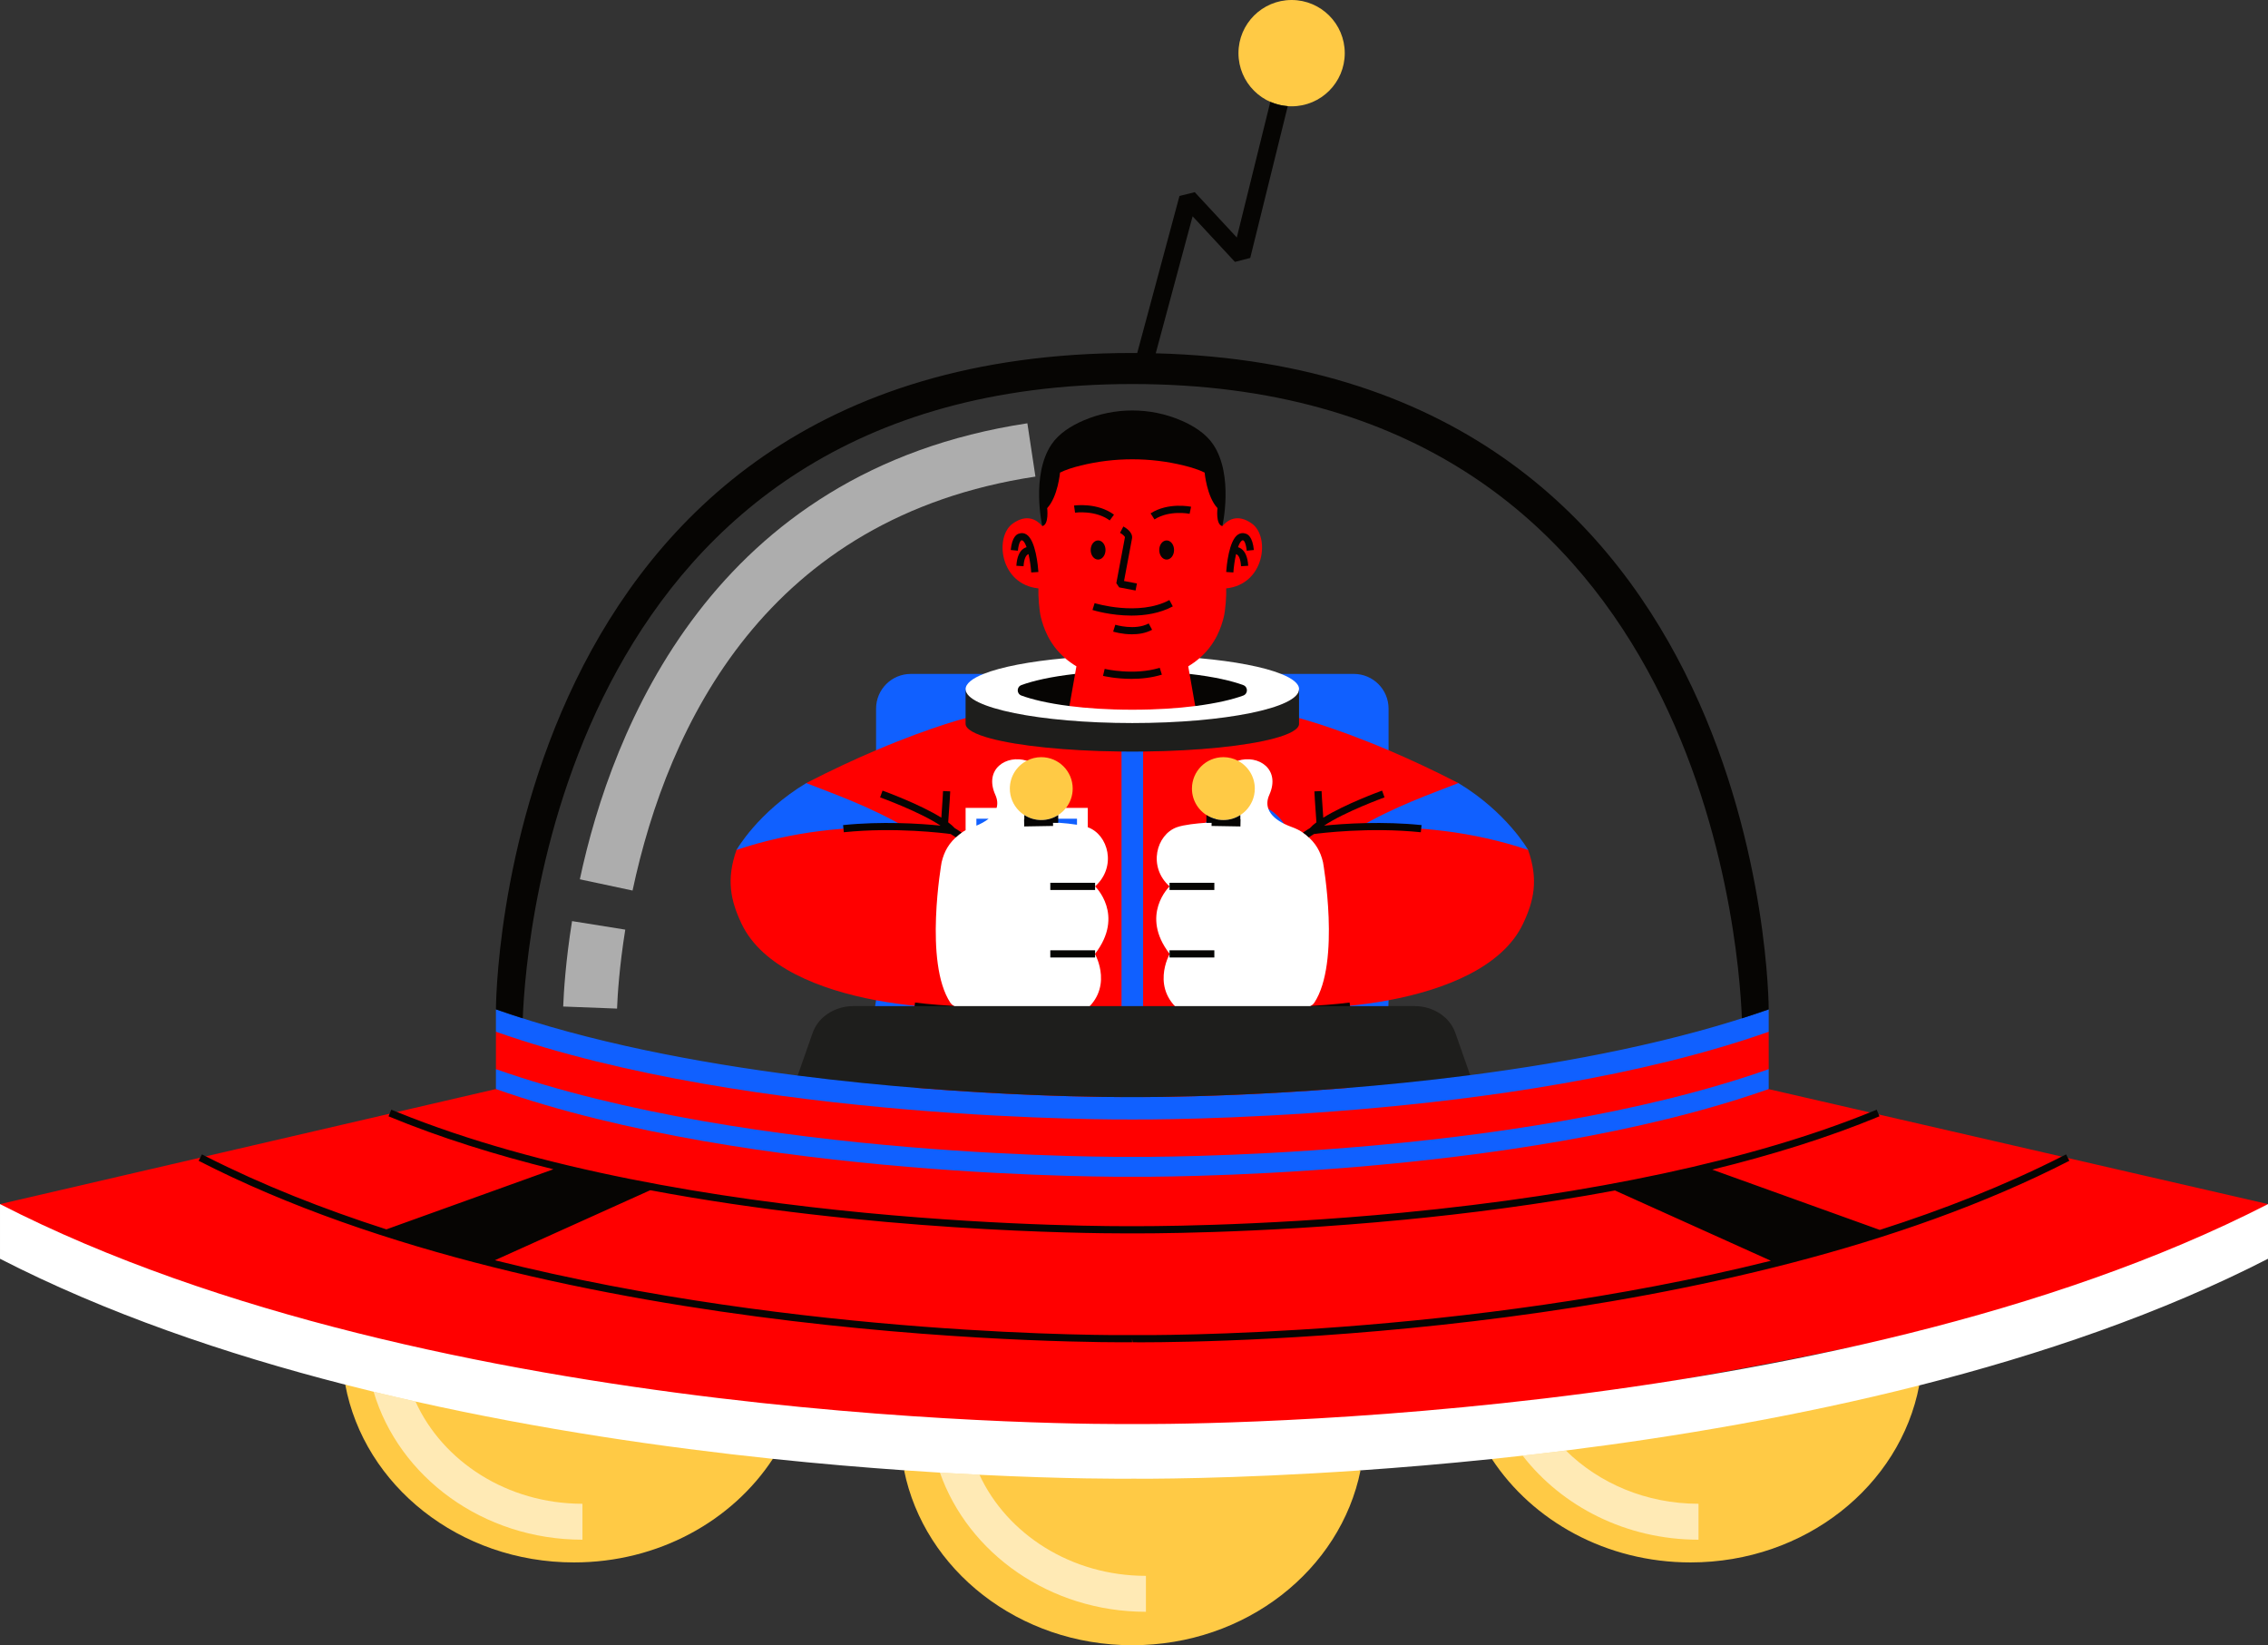 <?xml version="1.0" encoding="utf-8"?><!-- Generator: Adobe Illustrator 25.0.0, SVG Export Plug-In . SVG Version: 6.00 Build 0)  --><svg xmlns="http://www.w3.org/2000/svg" xmlns:xlink="http://www.w3.org/1999/xlink" version="1.1" id="Layer_1" x="0px" y="0px" width="100%" height="100%" viewBox="0 0 631.243 457.842" enable-background="new 0 0 631.243 457.842" xml:space="preserve" preserveAspectRatio="none">
<rect x="0" y="0" width="631.243" height="457.842" fill="#333333" stroke="none"/>
<path id="svg4" fill="#1060FF" d="M492.277,280.889c-25.609,9.02-55.379,14.716-83.097,18.305c0,0-15.938-3.708-23.266-3.005  l0.56-17.832c-0.191-7.052,23.291-26.103,38.84-41.843c0,0-5.919-10.465-19.406-18.597c-10.173-0.959-20.068-2.288-19.434-9.142  v-11.575c0-5.335-4.325-9.659-9.659-9.659h-20.25c-8.383,3.573-77.202,3.278-82.82,0h-20.251c-5.335,0-9.659,4.325-9.659,9.659  v11.576c-0.211,7.297-8.481,7.888-19.434,9.142c-13.487,8.132-19.406,18.596-19.406,18.597  c12.563,16.921,40.327,34.495,38.84,41.843l-2.5,15.322c-7.042-0.676-19.312,5.629-19.312,5.629  c-27.977-3.582-58.103-9.3-83.992-18.419v6.227c3.25,2.354,6.794,7.818,0,10.415v5.535v0.003  c75.436,61.568,287.04,63.669,354.21,0.012c0.009-0.009,0.024-0.008,0.036-0.012v-5.537c-3.651-2.892-3.651-6.437,0-10.415V280.889z  "/>
<g id="svg3" fill="#FF0000">
	<path d="M243.835,278.357c3.996,0.748,7.961,1.272,11.73,1.623c-0.549,4.404-0.963,8.743-1.132,12.833   c-0.153,3.723-0.04,7.01,0.246,9.894c27.722,2.263,49.709,2.565,57.473,2.594V205.5h4.247h1.757v99.801   c7.767-0.029,29.752-0.332,57.473-2.594c0.286-2.884,0.4-6.17,0.246-9.894c-0.168-4.089-0.583-8.429-1.132-12.833   c3.769-0.35,7.733-0.874,11.729-1.623c15.667-2.934,31.713-9.232,37.431-21.292c3.016-6.362,4.342-12.193,1.409-20.55   c-15.201-5.099-31.326-6.905-47.331-6.128c10.282-6.006,20.129-9.404,27.925-12.47c-7.135-3.677-13.667-6.689-19.434-9.142   c-16.249-6.909-26.374-9.333-26.374-9.333l-22.072-13.903c-1.503,0.19-4.18-2.374-4.18-2.374c4.638-4.006,6.087-8.817,6.732-11.328   c0.498-1.938,0.791-6.036,0.707-8.099c10.74-1.11,12.294-14.395,7.125-18.055c-3.973-2.813-6.714-1.006-8.201,0.716   c-1.867-9.746-3.18-18.118-3.18-18.118l-21.877-4.842l-21.877,4.842c0,0-1.313,8.372-3.18,18.118   c-1.487-1.722-4.229-3.529-8.201-0.716c-5.169,3.661-3.615,16.946,7.125,18.055c-0.084,2.063,0.209,6.16,0.707,8.099   c0.645,2.511,2.094,7.322,6.732,11.328c0,0-1.376,2.754-2.625,2.596l-23.626,13.682c0,0-10.125,2.423-26.374,9.333   c-5.767,2.452-12.3,5.465-19.434,9.142c7.796,3.066,17.643,6.464,27.925,12.47c-16.004-0.777-32.13,1.028-47.331,6.128c0,0,0,0,0,0   c-2.933,8.357-1.607,14.189,1.409,20.55C212.123,269.126,228.168,275.424,243.835,278.357z M335.557,228.968   c0.385-0.561,0.818-1.084,1.283-1.577c1.742-1.165,13.003-2.236,16.178-2.308c1.746,1.029,3.233,2.445,4.339,4.138   C354.827,233.573,332.73,234.09,335.557,228.968z M270.132,226.189l7.532-0.111c0.312-1.048,18.549-1.373,17.389,0.111l6.535-0.111   l-0.443,5.649c5.74,2.061,5.978,13.158-0.111,18.608c0,0-32.144-18.469-31.677-18.719L270.132,226.189z"/>
	<path d="M492.24,303.081c-71.418,25.144-174.973,24.415-177.087,24.397c-2.114,0.018-105.704,0.747-177.123-24.409   v-0.003l-0.002,0L0,335.082c18.115,44.03,293.88,71.872,301.662,71.794l12.996-0.591c6.331,0.068,293.589-35.443,316.585-71.203   L492.24,303.081z"/>
	<path d="M315.154,321.941c-0.022,0-0.05,0-0.05,0h0.1C315.204,321.94,315.176,321.941,315.154,321.941   c2.114,0.018,105.704,0.747,177.123-24.409v-10.415c-71.419,25.156-175.009,24.427-177.123,24.409   c-2.114,0.018-105.704,0.747-177.123-24.409v10.415C209.45,322.688,313.039,321.958,315.154,321.941z"/>
</g>
<g id="svg2" fill="#FFFFFF">
	<path d="M288.075,203.04c7.108,0.899,17.205,0.111,26.195,0.111c0.079,0,2.247,0.942,2.326,0.941   c8.901-0.009,16.38,0.504,23.426-0.388c13.154-1.664,21.377-6.812,21.532-11.913c0.047-1.529-1.806-2.973-4.99-4.251   c-4.838-1.941-12.878-3.495-22.716-4.376c-0.917,0.792-1.948,1.556-3.134,2.261l0.373,2.114l4.283,4.755l-2.708,4.186   c-4.843,0.617-10.686,1.024-17.507,1.024s-12.664-0.407-17.507-1.024l-1.763-5.349l3.338-3.592l0.372-2.114   c-1.186-0.705-2.217-1.469-3.134-2.261c-9.838,0.881-17.878,2.435-22.716,4.376c-3.184,1.277-4.99,2.721-4.99,4.251   C268.754,195.171,274.922,201.376,288.075,203.04z"/>
	<path d="M266.647,280.539c7.522,3.269,30.641,3.946,34.142,1.572c9.715-6.586,3.968-16.646,3.968-16.646   c8.396-10.869,0.034-18.798,0.034-18.798c6.089-5.45,3.706-14.401-2.034-16.462v-5.377h-6.055   c-1.759-1.714-8.377-9.744-10.932-13.13c-5.704-1.78-11.962,2.34-8.745,9.496c0.621,1.382,0.663,2.586,0.351,3.634h-8.622v6.201   c-0.467,0.25-0.909,0.54-1.338,0.85c-0.168,0.122-0.341,0.237-0.502,0.369c-2.836,2.321-4.123,4.694-4.841,7.721   c0,0-4.967,27.891,2.451,39.094C264.881,279.604,265.624,280.095,266.647,280.539z M293.03,227.829h6.727v1.683   c-3.229-0.516-7.062-0.663-7.062-0.663S292.853,228.48,293.03,227.829z M271.755,227.829h3.423   c-1.071,0.85-2.328,1.487-3.423,1.938V227.829z"/>
	<path d="M357.357,229.221c-1.785-0.894-3.653-2.244-4.339-4.138c-0.401-1.106-0.407-2.392,0.266-3.888   c3.217-7.157-3.041-11.276-8.745-9.496c-0.307,3.857-5.139,16.094-6.154,15.681c0.204,0.814-0.771,1.469-0.771,1.469   s-0.841,0.033-2.055,0.119c-2.315,0.164-6.012,0.523-8.006,1.238c-5.74,2.061-8.123,11.012-2.034,16.462   c0,0-8.361,7.929,0.034,18.798c0,0-5.747,10.059,3.968,16.646c3.501,2.373,26.62,1.697,34.142-1.572   c1.023-0.445,1.766-0.936,2.123-1.475c7.417-11.203,2.45-39.094,2.45-39.094c-0.718-3.028-2.005-5.4-4.841-7.721   c-0.161-0.132-0.334-0.247-0.502-0.369c-1.028-0.745-2.174-1.316-3.374-1.741C358.887,229.916,358.13,229.609,357.357,229.221z"/>
	<path d="M315.143,396.281h-0.072c-0.072,0-0.103,0-0.103,0c-7.782,0.078-193.553,1.106-314.968-61.199v15.212   c29.404,15.089,62.583,26.464,96.094,35.037c0,0,40.124,25.105,44.005,25.976c34.804,7.809,75.003-5.331,75.003-5.331   c13.069,1.371,25.35,2.405,36.529,3.183c0,0,48.555,23.267,48.627,23.267l21.931-7.31c2.232,0.024,56.483-15.941,56.483-15.941   c11.189-0.773,23.478-1.799,36.556-3.161c0,0,10.255,5.323,13.144,4.998c3.952-0.445,34.623,6.416,38.692,5.907   c30.803-3.852,67.108-31.378,67.108-31.378c33.879-8.597,67.421-20.033,97.07-35.246v-15.212   C509.282,397.659,321.473,396.349,315.143,396.281z"/>
</g>
<g id="svg1" fill="#FFCA45">
	<path d="M289.811,228.201c1.164,0,2.272-0.232,3.288-0.645c1.43-0.581,2.667-1.529,3.603-2.727   c1.159-1.484,1.857-3.347,1.857-5.376c0-4.831-3.916-8.748-8.748-8.748c-1.459,0-2.831,0.362-4.041,0.994   c-2.796,1.46-4.707,4.382-4.707,7.754C281.063,224.284,284.98,228.201,289.811,228.201z"/>
	<path d="M336.84,227.391c0.122,0.057,0.244,0.114,0.37,0.165c1.016,0.413,2.124,0.645,3.288,0.645   c4.831,0,8.748-3.917,8.748-8.748c0-3.372-1.911-6.294-4.707-7.754c-1.209-0.632-2.582-0.994-4.041-0.994   c-4.831,0-8.748,3.917-8.748,8.748C331.75,222.976,333.838,226.005,336.84,227.391z"/>
	<circle cx="359.489" cy="14.792" r="14.792"/>
	<path d="M103.987,387.296c-2.632-0.639-5.263-1.292-7.893-1.965c5.245,28.091,31.747,49.467,63.673,49.467   c23.468,0,44.012-11.548,55.335-28.823c-30.221-3.171-64.66-8.149-99.464-15.958C111.757,389.146,107.872,388.238,103.987,387.296z   "/>
	<path d="M435.825,403.655c-4.069,0.509-8.084,0.985-12.036,1.43c-2.888,0.326-5.743,0.635-8.561,0.928   c11.328,17.254,31.861,28.785,55.312,28.785c31.847,0,58.295-21.27,63.633-49.258C500.567,394.068,466.628,399.803,435.825,403.655   z"/>
	<path d="M315.143,411.494h-0.072c-0.072,0-0.103,0-0.103,0c-2.158,0.022-18.001,0.115-42.356-1.087   c-3.498-0.173-7.171-0.372-11.005-0.602c-3.216-0.193-6.542-0.407-9.975-0.646c5.588,27.704,31.893,48.684,63.522,48.684   c31.623,0,57.924-20.971,63.519-48.667C342.165,411.696,317.375,411.518,315.143,411.494z"/>
</g>
<g id="basic_1_">
	<path opacity="0.6" fill="#FFFFFF" d="M115.638,390.017c-3.881-0.871-7.767-1.779-11.651-2.721   c7.027,23.708,30.414,41.178,58.122,41.178v-10C141.178,418.473,123.201,406.704,115.638,390.017z"/>
	<path opacity="0.6" fill="#FFFFFF" d="M435.825,403.655c-4.069,0.509-8.084,0.985-12.036,1.43   c10.955,14.149,28.809,23.388,48.952,23.388v-10C458.163,418.473,445.019,412.759,435.825,403.655z"/>
	<path opacity="0.6" fill="#FFFFFF" d="M272.612,410.407c-3.498-0.173-7.171-0.372-11.005-0.602   c7.867,22.453,30.588,38.731,57.333,38.731v-10C298.146,438.535,280.26,426.921,272.612,410.407z"/>
</g>
<g id="svg0" fill="#060503">
	<path d="M268.754,191.792v8.032v1.6c0,1.496,2.56,2.892,6.979,4.076c7.691,2.06,21.034,3.472,36.42,3.636   c0.993,0.011,1.992,0.018,3.002,0.018c1.01,0,2.009-0.007,3.002-0.018c15.386-0.164,28.728-1.576,36.419-3.636   c4.419-1.183,6.978-2.579,6.978-4.076v-1.6v-8.032c0,5.205-20.774,9.425-46.4,9.425S268.754,196.997,268.754,191.792z"/>
	<path d="M226.194,287.422l-4.172,11.886c49.199,6.3,91.783,6.001,93.131,5.99c-0.022,0-0.05,0-0.05,0h0.1   c0,0-0.028,0-0.05,0c1.356,0.011,44.449,0.315,94.026-6.104l-4.131-11.772c-1.553-4.425-6.153-7.437-11.357-7.437h-7.218h-10.709   l-0.014-0.1l-0.122-0.892c-0.059,0.008-4.547,0.613-10.789,0.929c-0.033,0.021-0.072,0.041-0.106,0.062H327h-8.843h-6.004h-8.844   h-37.734c-0.034-0.021-0.073-0.041-0.106-0.062c-6.239-0.316-10.73-0.921-10.788-0.929l-0.122,0.892l-0.014,0.1h-10.709h-6.284   C232.347,279.985,227.747,282.998,226.194,287.422z"/>
	<path d="M332.662,196.482c6.037-0.77,10.517-1.867,13.36-2.919c1.371-0.507,1.371-2.41,0-2.917   c-3.083-1.141-8.099-2.333-14.934-3.105L332.662,196.482z"/>
	<path d="M284.287,193.563c2.843,1.052,7.322,2.149,13.36,2.919l1.575-8.94c-6.835,0.771-11.852,1.964-14.935,3.105   C282.916,191.153,282.916,193.056,284.287,193.563z"/>
	<path d="M328.754,117.016c-8.643-3.718-18.558-3.718-27.2,0c-3.518,1.513-6.88,3.655-8.9,6.665   c-5.772,8.599-2.558,22.718-2.557,22.719v0c0,0,0,0,0,0c1.929-0.388,1.358-4.996,1.358-4.996c2.981-3.178,3.575-9.893,3.575-9.893   c1.586-0.785,3.636-1.437,5.82-1.973c9.381-2.301,19.229-2.301,28.61,0c2.184,0.536,4.235,1.187,5.82,1.973   c0,0,0.594,6.715,3.575,9.893c0,0-0.572,4.608,1.358,4.996v0c0.002-0.01,3.212-14.122-2.557-22.718   C335.634,120.671,332.272,118.529,328.754,117.016z"/>
	<path d="M311.497,163.458l4.565,0.873l0.376-1.965l-3.586-0.686c0.554-2.943,2.148-11.416,2.219-11.823   c0.315-1.819-1.953-3.105-2.411-3.345l-0.927,1.772c0.65,0.34,1.365,0.986,1.367,1.231c-0.065,0.375-1.597,8.52-2.398,12.775   L311.497,163.458z"/>
	<path d="M310.053,143.221c-4.638-3.42-10.859-2.572-11.122-2.533l0.285,1.979c0.055-0.01,5.664-0.776,9.65,2.163   L310.053,143.221z"/>
	<path d="M331.099,142.98l0.406-1.958c-0.26-0.055-6.411-1.287-11.264,1.84l1.083,1.682   C325.477,141.868,331.043,142.969,331.099,142.98z"/>
	<path d="M305.629,155.717c1.139,0,2.063-1.192,2.063-2.662c0-1.47-0.924-2.662-2.063-2.662   c-1.139,0-2.063,1.192-2.063,2.662C303.566,154.526,304.49,155.717,305.629,155.717z"/>
	<path d="M324.708,150.394c-1.139,0-2.063,1.192-2.063,2.662c0,1.47,0.924,2.662,2.063,2.662   s2.063-1.192,2.063-2.662C326.771,151.585,325.847,150.394,324.708,150.394z"/>
	<path d="M325.475,166.985c-8.566,4.595-20.693,0.895-20.815,0.856l-0.597,1.908   c0.321,0.101,5.079,1.558,10.855,1.558c3.717,0,7.855-0.604,11.502-2.561L325.475,166.985z"/>
	<path d="M320.662,175.26l-0.946-1.762c-3.792,2.034-9.243,0.377-9.298,0.361l-0.597,1.908   c0.154,0.049,2.437,0.747,5.221,0.747C316.852,176.515,318.874,176.22,320.662,175.26z"/>
	<path d="M306.994,188.084c0.22,0.053,3.56,0.835,7.908,0.835c2.614,0,5.593-0.283,8.475-1.178l-0.593-1.91   c-7.138,2.218-15.243,0.328-15.324,0.308L306.994,188.084z"/>
	<path d="M345.671,150.422c0.112-0.071,0.201-0.094,0.379-0.023l0.079,0.019c0.047,0.036,0.636,0.533,0.864,2.836   l1.99-0.197c-0.361-3.656-1.678-4.405-2.292-4.553c-0.725-0.259-1.446-0.18-2.09,0.229c-2.604,1.647-3.221,8.987-3.318,10.441   l1.995,0.134c0.101-1.495,0.364-3.421,0.751-5.109c0.093,0.028,0.191,0.072,0.29,0.142c0.35,0.249,0.958,0.999,1.099,3.232   l1.996-0.127c-0.151-2.381-0.826-3.99-2.004-4.782c-0.285-0.191-0.569-0.313-0.839-0.391   C344.894,151.364,345.263,150.68,345.671,150.422z M346.326,150.464c-0.12-0.011-0.179-0.038-0.195-0.046L346.326,150.464z"/>
	<path d="M285.696,148.732c-0.645-0.408-1.365-0.487-2.09-0.229c-0.614,0.148-1.93,0.897-2.292,4.553l1.99,0.197   c0.228-2.304,0.817-2.801,0.864-2.836l0.079-0.019c0.178-0.071,0.267-0.048,0.379,0.023c0.408,0.258,0.778,0.942,1.099,1.852   c-0.27,0.078-0.554,0.199-0.839,0.391c-1.178,0.792-1.853,2.401-2.004,4.782l1.996,0.127c0.142-2.233,0.75-2.984,1.099-3.232   c0.099-0.071,0.197-0.114,0.29-0.142c0.387,1.688,0.651,3.613,0.751,5.109l1.995-0.133   C288.917,157.719,288.301,150.38,285.696,148.732z M283.972,150.464l0.195-0.046C284.151,150.426,284.092,150.453,283.972,150.464z   "/>
	<path d="M234.651,229.61l0.102,0.996l0.102,0.994c14.338-1.474,27.975,0.259,29.8,0.507l-0.014,0.023   c0.286,0.168,0.835,0.505,1.404,0.884c0.275-0.256,0.559-0.511,0.869-0.765c0.24-0.196,0.493-0.375,0.748-0.549   c-0.867-0.608-1.734-1.131-1.943-1.255c-0.473-0.526-1.089-1.063-1.808-1.602c0.39-5.013,0.557-8.542,0.561-8.617l-1.527-0.07   l-0.471-0.022c-0.003,0.068-0.145,3.052-0.47,7.413c-6.074-3.791-15.853-7.347-16.369-7.534l-0.68,1.881   c0.131,0.047,11.129,4.044,16.818,7.867c-2.713-0.275-6.882-0.608-11.803-0.711C245.343,228.952,240.049,229.057,234.651,229.61z"/>
	<polygon points="304.792,246.668 304.792,246.668 304.792,245.668 292.326,245.668 292.326,247.668    304.792,247.668  "/>
	<polygon points="304.792,265.529 304.792,265.419 304.792,264.456 292.326,264.456 292.326,266.456    304.792,266.456  "/>
	<path d="M294.534,228.953v-1.124v-1.02c-1.363,0.877-2.981,1.392-4.723,1.392c-1.741,0-3.36-0.515-4.723-1.392   v1.178l-0.056,0.001l0.034,2l8.035-0.139l-0.015-0.861h1.448V228.953z"/>
	<path d="M362.646,231.7c0.255,0.174,0.508,0.353,0.748,0.549c0.311,0.254,0.595,0.509,0.87,0.766   c0.569-0.379,1.118-0.716,1.404-0.884l-0.014-0.023c1.827-0.248,15.463-1.981,29.799-0.507l0.102-0.994l0.102-0.996   c-5.397-0.553-10.691-0.659-15.318-0.562c-4.922,0.103-9.09,0.436-11.805,0.712c5.689-3.822,16.688-7.82,16.818-7.867l-0.68-1.881   c-0.517,0.187-10.295,3.743-16.369,7.534c-0.325-4.361-0.467-7.344-0.47-7.413l-0.471,0.022l-1.527,0.07   c0.003,0.075,0.171,3.604,0.561,8.617c-0.719,0.54-1.336,1.077-1.809,1.603C364.378,230.57,363.512,231.093,362.646,231.7z"/>
	<rect x="325.518" y="245.668" width="12.465" height="2"/>
	<polygon points="325.518,265.419 325.518,265.528 325.518,266.456 337.983,266.456 337.983,264.456    325.518,264.456  "/>
	<path d="M345.277,227.988l-0.056-0.001v-1.178c-1.363,0.877-2.981,1.392-4.723,1.392   c-1.741,0-3.36-0.515-4.723-1.392v1.868v0.276v0.035h1.448l-0.015,0.861l8.035,0.139L345.277,227.988z"/>
	<path d="M575.562,322.263l-0.519-1.012c-0.404,0.207-0.815,0.406-1.22,0.611   c-15.841,8.027-32.975,14.759-50.628,20.404l-46.622-16.775c16.158-3.957,32.057-8.83,46.528-14.839l-0.215-0.518l-0.552-1.33   c-0.622,0.258-1.257,0.513-1.889,0.768c-32.597,13.199-77.469,22.831-129.98,27.88c-41.694,4.01-73.806,3.773-75.149,3.769h-0.132   c-5.095,0.039-125.026,0.64-204.684-31.772c-0.53-0.216-1.065-0.427-1.591-0.645l-0.466,1.122l-0.301,0.726   c14.262,5.922,29.855,10.768,45.881,14.735l-46.48,16.724c-17.521-5.63-34.528-12.334-50.259-20.318   c-0.36-0.183-0.726-0.359-1.084-0.543l-0.463,0.902l-0.45,0.877c100.315,51.478,253.344,50.553,259.806,50.501l-0.01-1l0.133,1   c0.378,0.004,1.254,0.012,2.593,0.012c21.63-0.001,163.431-1.915,258.146-50.513L575.562,322.263z M315.238,371.532h-0.165   c-4.839,0.055-91.946,0.576-177.333-20.826l43.237-19.488c60.764,11.416,120.605,12.013,132.402,12.013   c0.979,0,1.628-0.005,1.919-0.007c1.35,0.007,33.559,0.242,75.358-3.778c17.159-1.65,37.66-4.21,58.837-8.155l43.392,19.558   C407.322,372.172,320.087,371.579,315.238,371.532z"/>
	<path d="M141.695,282.146c0.089,0.03,0.179,0.059,0.269,0.088c1.159,0.386,2.324,0.767,3.498,1.141   c0.012,0.004,0.024,0.008,0.036,0.011c0.891-23.119,12.717-176.515,169.656-176.515S483.919,260.267,484.81,283.387   c0.012-0.004,0.024-0.008,0.037-0.011c1.173-0.374,2.338-0.755,3.497-1.141c0.089-0.03,0.18-0.058,0.269-0.088   c1.167-0.39,2.325-0.788,3.475-1.192c0.062-0.022,0.126-0.043,0.189-0.065c0-0.021-0.018-178.139-170.604-182.569l10.261-38.13   l11.779,12.691l4.259-1.101l10.448-42.25c-1.716-0.123-3.352-0.53-4.856-1.189l-9.334,37.747l-11.704-12.609l-4.247,1.051   l-11.763,43.71c-0.455-0.002-0.905-0.011-1.362-0.011c-177.113,0-177.123,182.64-177.123,182.661   c0.062,0.022,0.126,0.043,0.188,0.065C139.37,281.358,140.528,281.756,141.695,282.146z"/>
</g>
<g id="basic">
	<path opacity="0.1" fill="#FFFFFF" d="M275.733,205.5c7.691,2.06,21.034,3.472,36.42,3.636c0.993,0.011,1.992,0.018,3.002,0.018   c1.01,0,2.009-0.007,3.002-0.018c15.386-0.164,28.728-1.576,36.419-3.636c4.419-1.183,6.978-2.579,6.978-4.076v-1.6v-8.032   c0,5.205-20.774,9.425-46.4,9.425s-46.4-4.22-46.4-9.425v8.032v1.6C268.754,202.92,271.314,204.316,275.733,205.5z"/>
	<path opacity="0.1" fill="#FFFFFF" d="M405.048,287.422c-1.553-4.425-6.153-7.437-11.357-7.437h-7.218h-10.709h-11.03H327h-8.843   h-6.004h-8.844h-37.734h-11.03h-10.709h-6.284c-5.204,0-9.804,3.012-11.357,7.437l-4.172,11.886   c49.199,6.3,91.783,6.001,93.131,5.99c-0.022,0-0.05,0-0.05,0h0.1c0,0-0.028,0-0.05,0c1.356,0.011,44.449,0.315,94.026-6.104   L405.048,287.422z"/>
	<path opacity="0.6" fill="#FFFFFF" d="M285.943,117.796c-87.652,13.25-115.663,85.194-124.558,126.9l14.67,3.129   c9.878-46.313,37.35-103.894,112.13-115.197L285.943,117.796z"/>
	<path opacity="0.6" fill="#FFFFFF" d="M156.752,280.098l14.989,0.576c0.145-3.776,0.635-11.654,2.286-21.975l-14.812-2.369   C157.441,267.427,156.911,275.985,156.752,280.098z"/>
</g>
</svg>